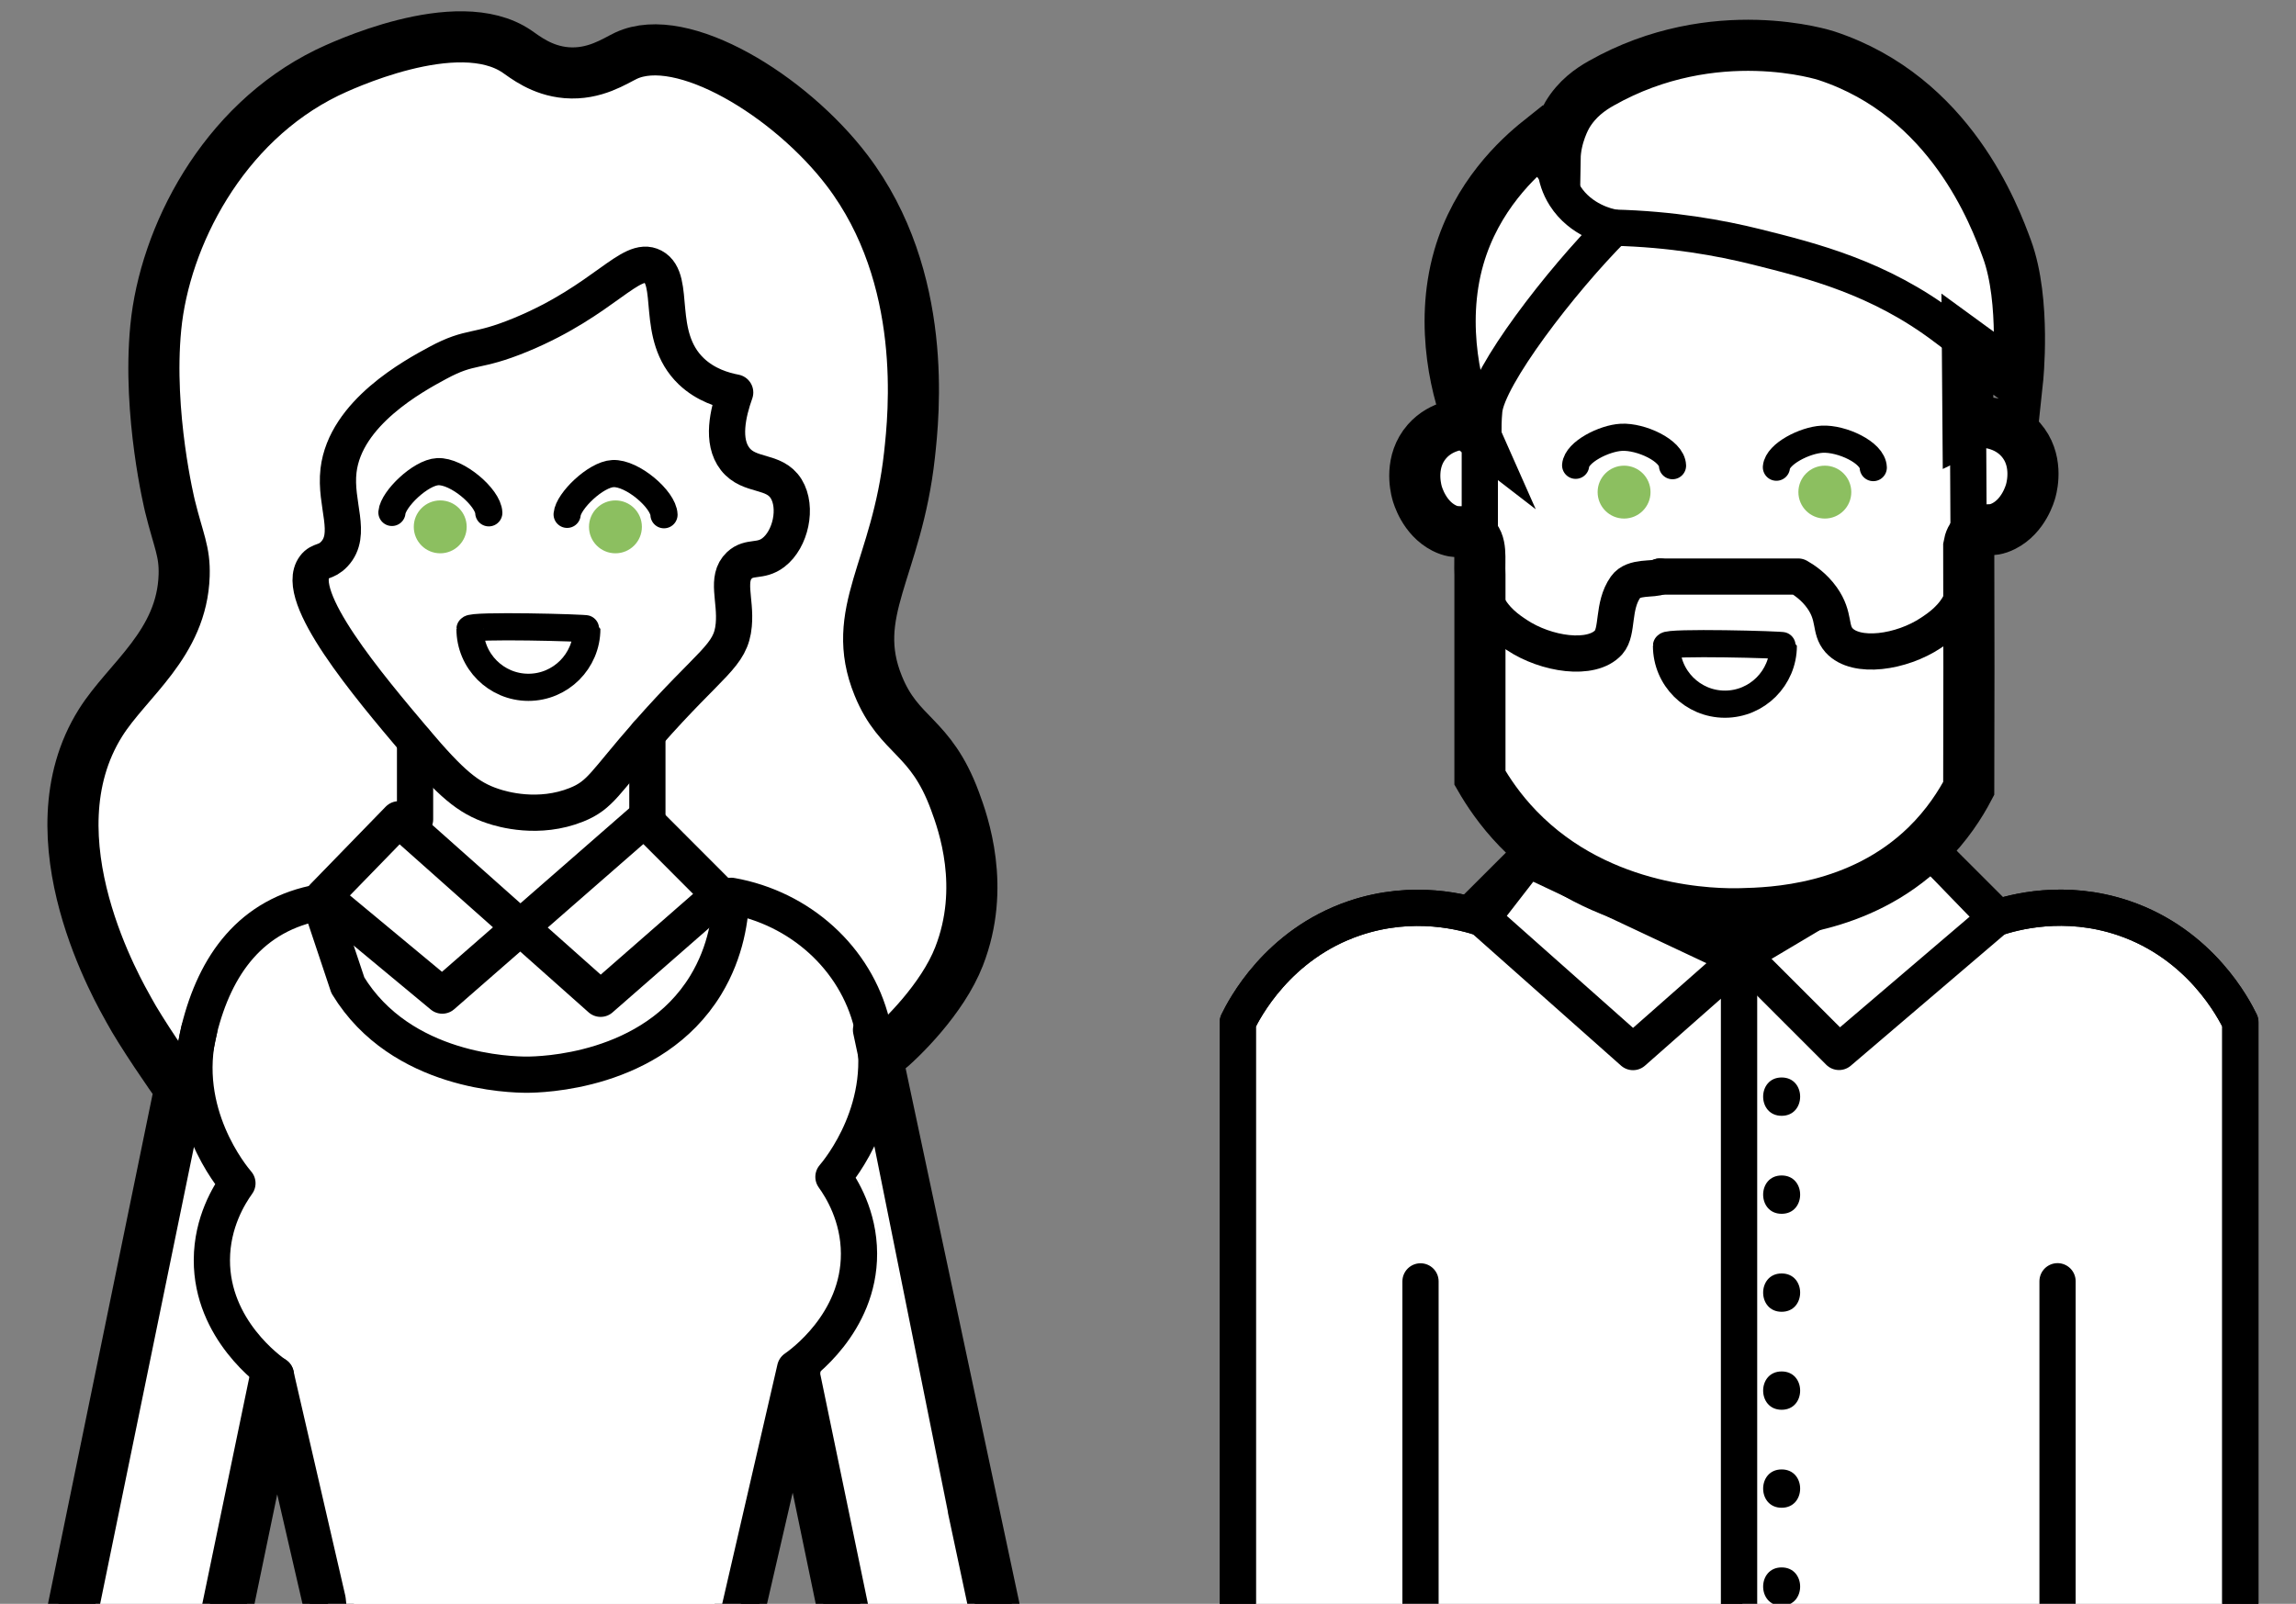 <?xml version="1.0" encoding="utf-8"?>
<!-- Generator: Adobe Illustrator 23.0.0, SVG Export Plug-In . SVG Version: 6.00 Build 0)  -->
<svg version="1.1" id="erwachsene" xmlns="http://www.w3.org/2000/svg" xmlns:xlink="http://www.w3.org/1999/xlink" x="0px" y="0px"
	 viewBox="0 0 179.67 125.54" style="enable-background:new 0 0 179.67 125.54;" xml:space="preserve">
<rect x="0" y="0" width="179.67" height="125.54" fill="#808080" stroke="none"/>
<style type="text/css">
	.st0{fill:#FFFFFF;stroke:#000000;stroke-width:2.835;stroke-linecap:round;stroke-linejoin:round;stroke-miterlimit:10;}
	.st1{fill:#FFFFFF;stroke:#000000;stroke-width:4;stroke-miterlimit:10;}
	.st2{fill:none;stroke:#000000;stroke-width:2.835;stroke-linecap:round;stroke-linejoin:round;stroke-miterlimit:10;}
	.st3{fill:none;stroke:#000000;stroke-width:2.126;stroke-linecap:round;stroke-miterlimit:10;}
	.st4{fill:none;stroke:#000000;stroke-width:2.835;stroke-miterlimit:10;}
	.st5{fill:#8CBF60;}
</style>
<g>
	<g>
		<path d="M139.42,87.34c1.93,0,1.93-3,0-3C137.49,84.34,137.49,87.34,139.42,87.34L139.42,87.34z"/>
	</g>
</g>
<g>
	<g>
		<path d="M139.42,95.01c1.93,0,1.93-3,0-3C137.49,92.01,137.49,95.01,139.42,95.01L139.42,95.01z"/>
	</g>
</g>
<g>
	<g>
		<path d="M139.42,102.68c1.93,0,1.93-3,0-3C137.49,99.68,137.49,102.68,139.42,102.68L139.42,102.68z"/>
	</g>
</g>
<g>
	<g>
		<path d="M139.42,110.35c1.93,0,1.93-3,0-3C137.49,107.35,137.49,110.35,139.42,110.35L139.42,110.35z"/>
	</g>
</g>
<g>
	<g>
		<path d="M139.42,118.02c1.93,0,1.93-3,0-3C137.49,115.02,137.49,118.02,139.42,118.02L139.42,118.02z"/>
	</g>
</g>
<g>
	<g>
		<path d="M139.42,125.69c1.93,0,1.93-3,0-3C137.49,122.69,137.49,125.69,139.42,125.69L139.42,125.69z"/>
	</g>
</g>
<g>
	<g>
		<path d="M139.42,133.36c1.93,0,1.93-3,0-3C137.49,130.36,137.49,133.36,139.42,133.36L139.42,133.36z"/>
	</g>
</g>
<g>
	<g>
		<path d="M139.42,141.04c1.93,0,1.93-3,0-3C137.49,138.04,137.49,141.04,139.42,141.04L139.42,141.04z"/>
	</g>
</g>
<g>
	<g>
		<path d="M139.42,148.71c1.93,0,1.93-3,0-3C137.49,145.71,137.49,148.71,139.42,148.71L139.42,148.71z"/>
	</g>
</g>
<path class="st0" d="M111.16,140.3c0,12.76,0-1.46,0,14.87c0,7.43,0,12.9,0,14.3c-4.77,0-9.54,0-14.3,0c0-29.82,0-59.64,0-89.45
	c0.49-1.01,3.09-6.1,9.14-8.15c4.64-1.57,8.63-0.45,9.98,0l3.58-4.62l16.53,7.78v80.47"/>
<path class="st0" d="M136.34,74.77l14.39-8.56l5.47,5.65c1.35-0.45,5.34-1.57,9.98,0c6.05,2.05,8.65,7.14,9.14,8.15
	c0,29.82,0,59.64,0,89.45c-4.77,0-9.54,0-14.3,0c0-1.4,0-6.87,0-14.3c0-14.78,0-15.18,0-24.6c0-0.98-24.67,0.22-24.67-0.99"/>
<path class="st1" d="M72.33,156.66l11.42-2.88c0,0-15.18-71.31-15.18-71.35l0.66-0.03c1.28-1.04,4.53-4.22,5.82-7.54
	c2.11-5.41,0.34-10.39-0.33-12.19c-1.92-5.17-4.35-4.96-5.99-8.98c-2.35-5.76,1.45-9.08,2.44-18.07c0.34-3.1,1.52-13.86-4.88-22.28
	C61.83,7.48,53.37,2.31,48.99,4.36c-0.87,0.41-2.45,1.51-4.66,1.33c-1.95-0.16-3.26-1.24-3.88-1.66
	c-4.68-3.19-13.98,1.24-14.85,1.66C17.39,9.7,12.88,18.55,12.19,25.64c-0.66,6.77,1.11,13.97,1.11,13.97
	c0.67,2.73,1.17,3.54,1.11,5.43c-0.17,5.36-4.43,8.17-6.54,11.53c-5.68,9.04,1.56,21.29,2.22,22.5c0.89,1.66,3.35,5.26,3.99,6.1
	L0,153.78l11.42,2.88c3.39-16.35,6.78-32.69,10.17-49.04c1.35,5.87,2.71,11.73,4.06,17.6c0.37,3.69,0.88,6.8,1.57,8.9
	c-3.66,4.39-8.84,11.74-12,22c-2.22,7.22-2,11-2,17h56c-0.04-4.45-0.51-9.92-2-16c-2.65-10.82-7.39-18.9-11-24c2-8.67,4-17.33,6-26
	c0.01-0.01-0.06,0.5-0.06,0.5L72.33,156.66z"/>
<path class="st1" d="M158.13,34.41c-1.17-1.33-2.83-1.37-3.12-1.37L154,33.53c-0.02-2.19-0.02-4.4-0.04-6.59l3.92,2.86
	c0,0,0.67-6.23-0.83-10.31c-0.96-2.6-4.39-11.93-14.13-15.13c0,0-8.73-2.87-17.62,2.16c-0.82,0.46-1.9,1.2-2.66,2.49
	c-0.09,0.15-0.92,1.62-0.95,3.41l-1.21-1.42c-1.72,1.37-4.94,4.36-6.32,9.14c-1.56,5.42-0.1,10.88,0.98,13.31l-0.35-0.27
	c-0.29,0-1.95,0.04-3.12,1.37c-1.36,1.55-0.91,3.54-0.79,3.99c0.06,0.23,0.56,1.99,2.12,2.79c1.1,0.56,1.55,0.04,2.2,0.54
	c0.81,0.62,0.55,1.76,0.61,3.14c0,5.61,0,11.55,0,15.87c0.61,1.06,1.56,2.51,2.99,3.99c6.47,6.7,15.57,6.7,17.46,6.65
	c2.34-0.06,9.23-0.23,14.47-5.32c1.65-1.61,2.69-3.27,3.33-4.49c0.02-6.29,0.02-12.62,0-18.98c0.07-0.41,0.21-0.75,0.54-1.01
	c0.65-0.5,1.1,0.02,2.2-0.54c1.56-0.79,2.06-2.56,2.12-2.79C159.04,37.95,159.49,35.96,158.13,34.41z"/>
<path class="st0" d="M67.22,157.12c-2.65-10.82-7.39-18.9-11-24c2-8.67,4-17.33,6-26c0.45-0.31,5.02-3.54,5-9
	c-0.01-2.95-1.36-5.11-2-6c0.42-0.49,4.6-5.52,3-12c-1.26-5.1-5.59-9.04-11-10c-0.05,1.63-0.37,4.32-2,7c-4.19,6.86-12.99,7-14,7
	c-1.15,0-9.83-0.14-14-7l-2.17-6.5c-5.41,0.96-8.21,4.9-9.47,10c-1.6,6.48,2.58,11.51,3,12c-0.64,0.89-1.99,3.05-2,6
	c-0.02,5.46,4.55,8.69,5,9c1.35,5.87,2.71,11.73,4.06,17.6c0.37,3.69,0.88,6.8,1.57,8.9c-3.66,4.39-8.84,11.74-12,22
	c-2.22,7.22-2,11-2,17h56C69.18,168.67,68.71,163.2,67.22,157.12z"/>
<polygon class="st2" points="31.2,64.13 47,78.18 56.31,70.04 50.41,64.13 34.61,77.93 25.3,70.2 "/>
<line class="st2" x1="27.22" y1="134.12" x2="56.22" y2="134.12"/>
<path class="st2" d="M15.59,80.62L0,153.78l11.42,2.88c3.39-16.35,6.78-32.69,10.17-49.04"/>
<polyline class="st2" points="68.16,80.62 83.75,153.78 72.33,156.66 62.16,107.62 "/>
<g id="w_x5F_gesicht_2_">
	<path class="st3" d="M30.67,40.11c0.09-1.04,2.23-3.12,3.58-3.19c1.52-0.08,3.96,2.03,4,3.22"/>
	<path class="st3" d="M44.38,40.26c0.09-1.04,2.23-3.12,3.58-3.19c1.52-0.08,3.96,2.03,4,3.22"/>
	<path class="st3" d="M45.92,49.23c0,2.52-2.05,4.57-4.57,4.57s-4.57-2.05-4.57-4.57C36.78,48.9,45.92,49.14,45.92,49.23z"/>
	<path class="st4" d="M69.22,82.39c1.28-1.04,4.53-4.23,5.82-7.54c2.11-5.41,0.34-10.39-0.33-12.19c-1.92-5.17-4.35-4.96-5.99-8.98
		c-2.35-5.76,1.45-9.08,2.44-18.07c0.34-3.1,1.52-13.86-4.88-22.28C61.83,7.48,53.37,2.31,48.99,4.36
		c-0.87,0.41-2.45,1.51-4.66,1.33c-1.95-0.16-3.26-1.24-3.88-1.66c-4.68-3.19-13.98,1.24-14.85,1.66
		C17.39,9.7,12.88,18.55,12.19,25.64c-0.66,6.77,1.11,13.97,1.11,13.97c0.67,2.73,1.17,3.54,1.11,5.43
		c-0.17,5.36-4.43,8.17-6.54,11.53c-5.68,9.04,1.56,21.29,2.22,22.5c0.89,1.66,3.35,5.26,3.99,6.1"/>
	<path class="st2" d="M51.1,20.87c-1.75-0.92-3.81,2.62-10.31,5.32c-3.62,1.5-3.85,0.77-6.54,2.22c-1.85,1-7.23,3.9-7.76,8.42
		c-0.31,2.65,1.14,4.97-0.33,6.54c-0.66,0.7-1.13,0.44-1.55,1c-1.72,2.28,4.25,9.35,7.87,13.63c2.81,3.32,4.15,4.46,6.1,5.1
		c0.74,0.25,3.58,1.08,6.54-0.11c1.9-0.77,2.17-1.7,5.54-5.54c4.96-5.65,6.54-6.07,6.76-8.54c0.18-1.96-0.65-3.63,0.44-4.66
		c0.8-0.75,1.64-0.22,2.66-1c1.35-1.03,1.9-3.53,1-4.99c-0.95-1.52-2.87-0.9-3.99-2.33c-1.09-1.39-0.57-3.61,0-5.21
		c-0.94-0.18-2.31-0.58-3.44-1.66C51.18,26.27,52.98,21.86,51.1,20.87z"/>
	<line class="st2" x1="32.48" y1="58.01" x2="32.48" y2="64.13"/>
	<line class="st2" x1="50.66" y1="57.45" x2="50.66" y2="64.13"/>
</g>
<g>
	<g>
		<path d="M139.42,87.34c1.93,0,1.93-3,0-3C137.49,84.34,137.49,87.34,139.42,87.34L139.42,87.34z"/>
	</g>
</g>
<g>
	<g>
		<path d="M139.42,95.01c1.93,0,1.93-3,0-3C137.49,92.01,137.49,95.01,139.42,95.01L139.42,95.01z"/>
	</g>
</g>
<g>
	<g>
		<path d="M139.42,102.68c1.93,0,1.93-3,0-3C137.49,99.68,137.49,102.68,139.42,102.68L139.42,102.68z"/>
	</g>
</g>
<g>
	<g>
		<path d="M139.42,110.35c1.93,0,1.93-3,0-3C137.49,107.35,137.49,110.35,139.42,110.35L139.42,110.35z"/>
	</g>
</g>
<g>
	<g>
		<path d="M139.42,118.02c1.93,0,1.93-3,0-3C137.49,115.02,137.49,118.02,139.42,118.02L139.42,118.02z"/>
	</g>
</g>
<g>
	<g>
		<path d="M139.42,125.69c1.93,0,1.93-3,0-3C137.49,122.69,137.49,125.69,139.42,125.69L139.42,125.69z"/>
	</g>
</g>
<g>
	<g>
		<path d="M139.42,133.36c1.93,0,1.93-3,0-3C137.49,130.36,137.49,133.36,139.42,133.36L139.42,133.36z"/>
	</g>
</g>
<path class="st2" d="M111.16,100.3c0,12.76,0,38.54,0,54.87c0,7.43,0,12.9,0,14.3c-4.77,0-9.54,0-14.3,0c0-29.82,0-59.64,0-89.45
	c0.49-1.01,3.09-6.1,9.14-8.15c4.64-1.57,8.63-0.45,9.98,0l11.81,10.48l8.3-7.32v80.47"/>
<path class="st2" d="M136.34,74.77l7.57,7.57l12.28-10.48c1.35-0.45,5.34-1.57,9.98,0c6.05,2.05,8.65,7.14,9.14,8.15
	c0,29.82,0,59.64,0,89.45c-4.77,0-9.54,0-14.3,0c0-1.4,0-6.87,0-14.3c0-16.33,0-42.11,0-54.87"/>
<g id="m_x5F_gesicht_2_">
	<path class="st2" d="M157.88,29.8c0,0,0.67-6.23-0.83-10.31c-0.96-2.6-4.39-11.93-14.13-15.13c0,0-8.73-2.87-17.62,2.16
		c-0.82,0.46-1.9,1.2-2.66,2.49c-0.13,0.23-1.98,3.48-0.17,6.32c1.23,1.93,3.34,2.4,3.82,2.49c4.54,0.11,8.33,0.8,11.14,1.5
		c4.36,1.09,9.63,2.4,14.8,6.32C155.57,28.17,157.88,29.8,157.88,29.8z"/>
	<path class="st2" d="M126.29,17.82c-4.18,4.19-9.88,11.63-10.14,14.3c-0.15,1.54,0.03,2.63-0.17,2.66
		c-0.53,0.08-3.93-7.32-1.83-14.63c1.38-4.78,4.6-7.78,6.32-9.14"/>
	<path class="st2" d="M153.95,26.94c0.05,4.98,0.08,9.97,0.1,15c0.03,6.64,0.02,13.23,0,19.79c-0.63,1.22-1.67,2.88-3.33,4.49
		c-5.23,5.1-12.12,5.26-14.47,5.32c-1.89,0.05-10.99,0.05-17.46-6.65c-1.43-1.48-2.38-2.93-2.99-3.99c0-7.21,0-18.9,0-26.1"/>
	<path class="st3" d="M123.3,36.42c0.09-1.04,2.23-2.12,3.58-2.19c1.52-0.08,3.96,1.03,4,2.22"/>
	<path class="st3" d="M139.01,36.57c0.09-1.04,2.23-2.12,3.58-2.19c1.52-0.08,3.96,1.03,4,2.22"/>
	<path class="st3" d="M139.55,50.55c0,2.52-2.05,4.57-4.57,4.57c-2.52,0-4.57-2.05-4.57-4.57
		C130.41,50.22,139.55,50.46,139.55,50.55z"/>
	<path class="st2" d="M129.9,45.13c3.6,0,7.21,0,10.81,0c0.49,0.28,1.25,0.79,1.87,1.66c1.06,1.5,0.56,2.46,1.33,3.33
		c1.33,1.48,4.89,0.95,7.19-0.58c0.63-0.42,1.77-1.17,2.41-2.58c1.05-2.29-0.11-4.32,1.08-5.24c0.65-0.5,1.1,0.02,2.2-0.54
		c1.56-0.79,2.06-2.56,2.12-2.79c0.12-0.45,0.57-2.44-0.79-3.99c-1.17-1.33-2.83-1.37-3.12-1.37"/>
	<path class="st2" d="M129.9,45.13c-0.49,0.28-2.07-0.06-2.69,0.82c-1.06,1.5-0.56,3.46-1.33,4.33c-1.33,1.48-4.89,0.95-7.19-0.58
		c-0.63-0.42-1.77-1.17-2.41-2.58c-1.05-2.29,0.11-4.32-1.08-5.24c-0.65-0.5-1.1,0.02-2.2-0.54c-1.56-0.79-2.06-2.56-2.12-2.79
		c-0.12-0.45-0.57-2.44,0.79-3.99c1.17-1.33,2.83-1.37,3.12-1.37"/>
	<line class="st2" x1="120.31" y1="66.28" x2="115.35" y2="71.23"/>
	<line class="st2" x1="150.73" y1="66.21" x2="156.29" y2="71.77"/>
</g>
<circle class="st5" cx="34.45" cy="41.24" r="2.07"/>
<circle class="st5" cx="48.16" cy="41.24" r="2.07"/>
<circle class="st5" cx="127.09" cy="38.52" r="2.07"/>
<circle class="st5" cx="142.8" cy="38.52" r="2.07"/>
</svg>
